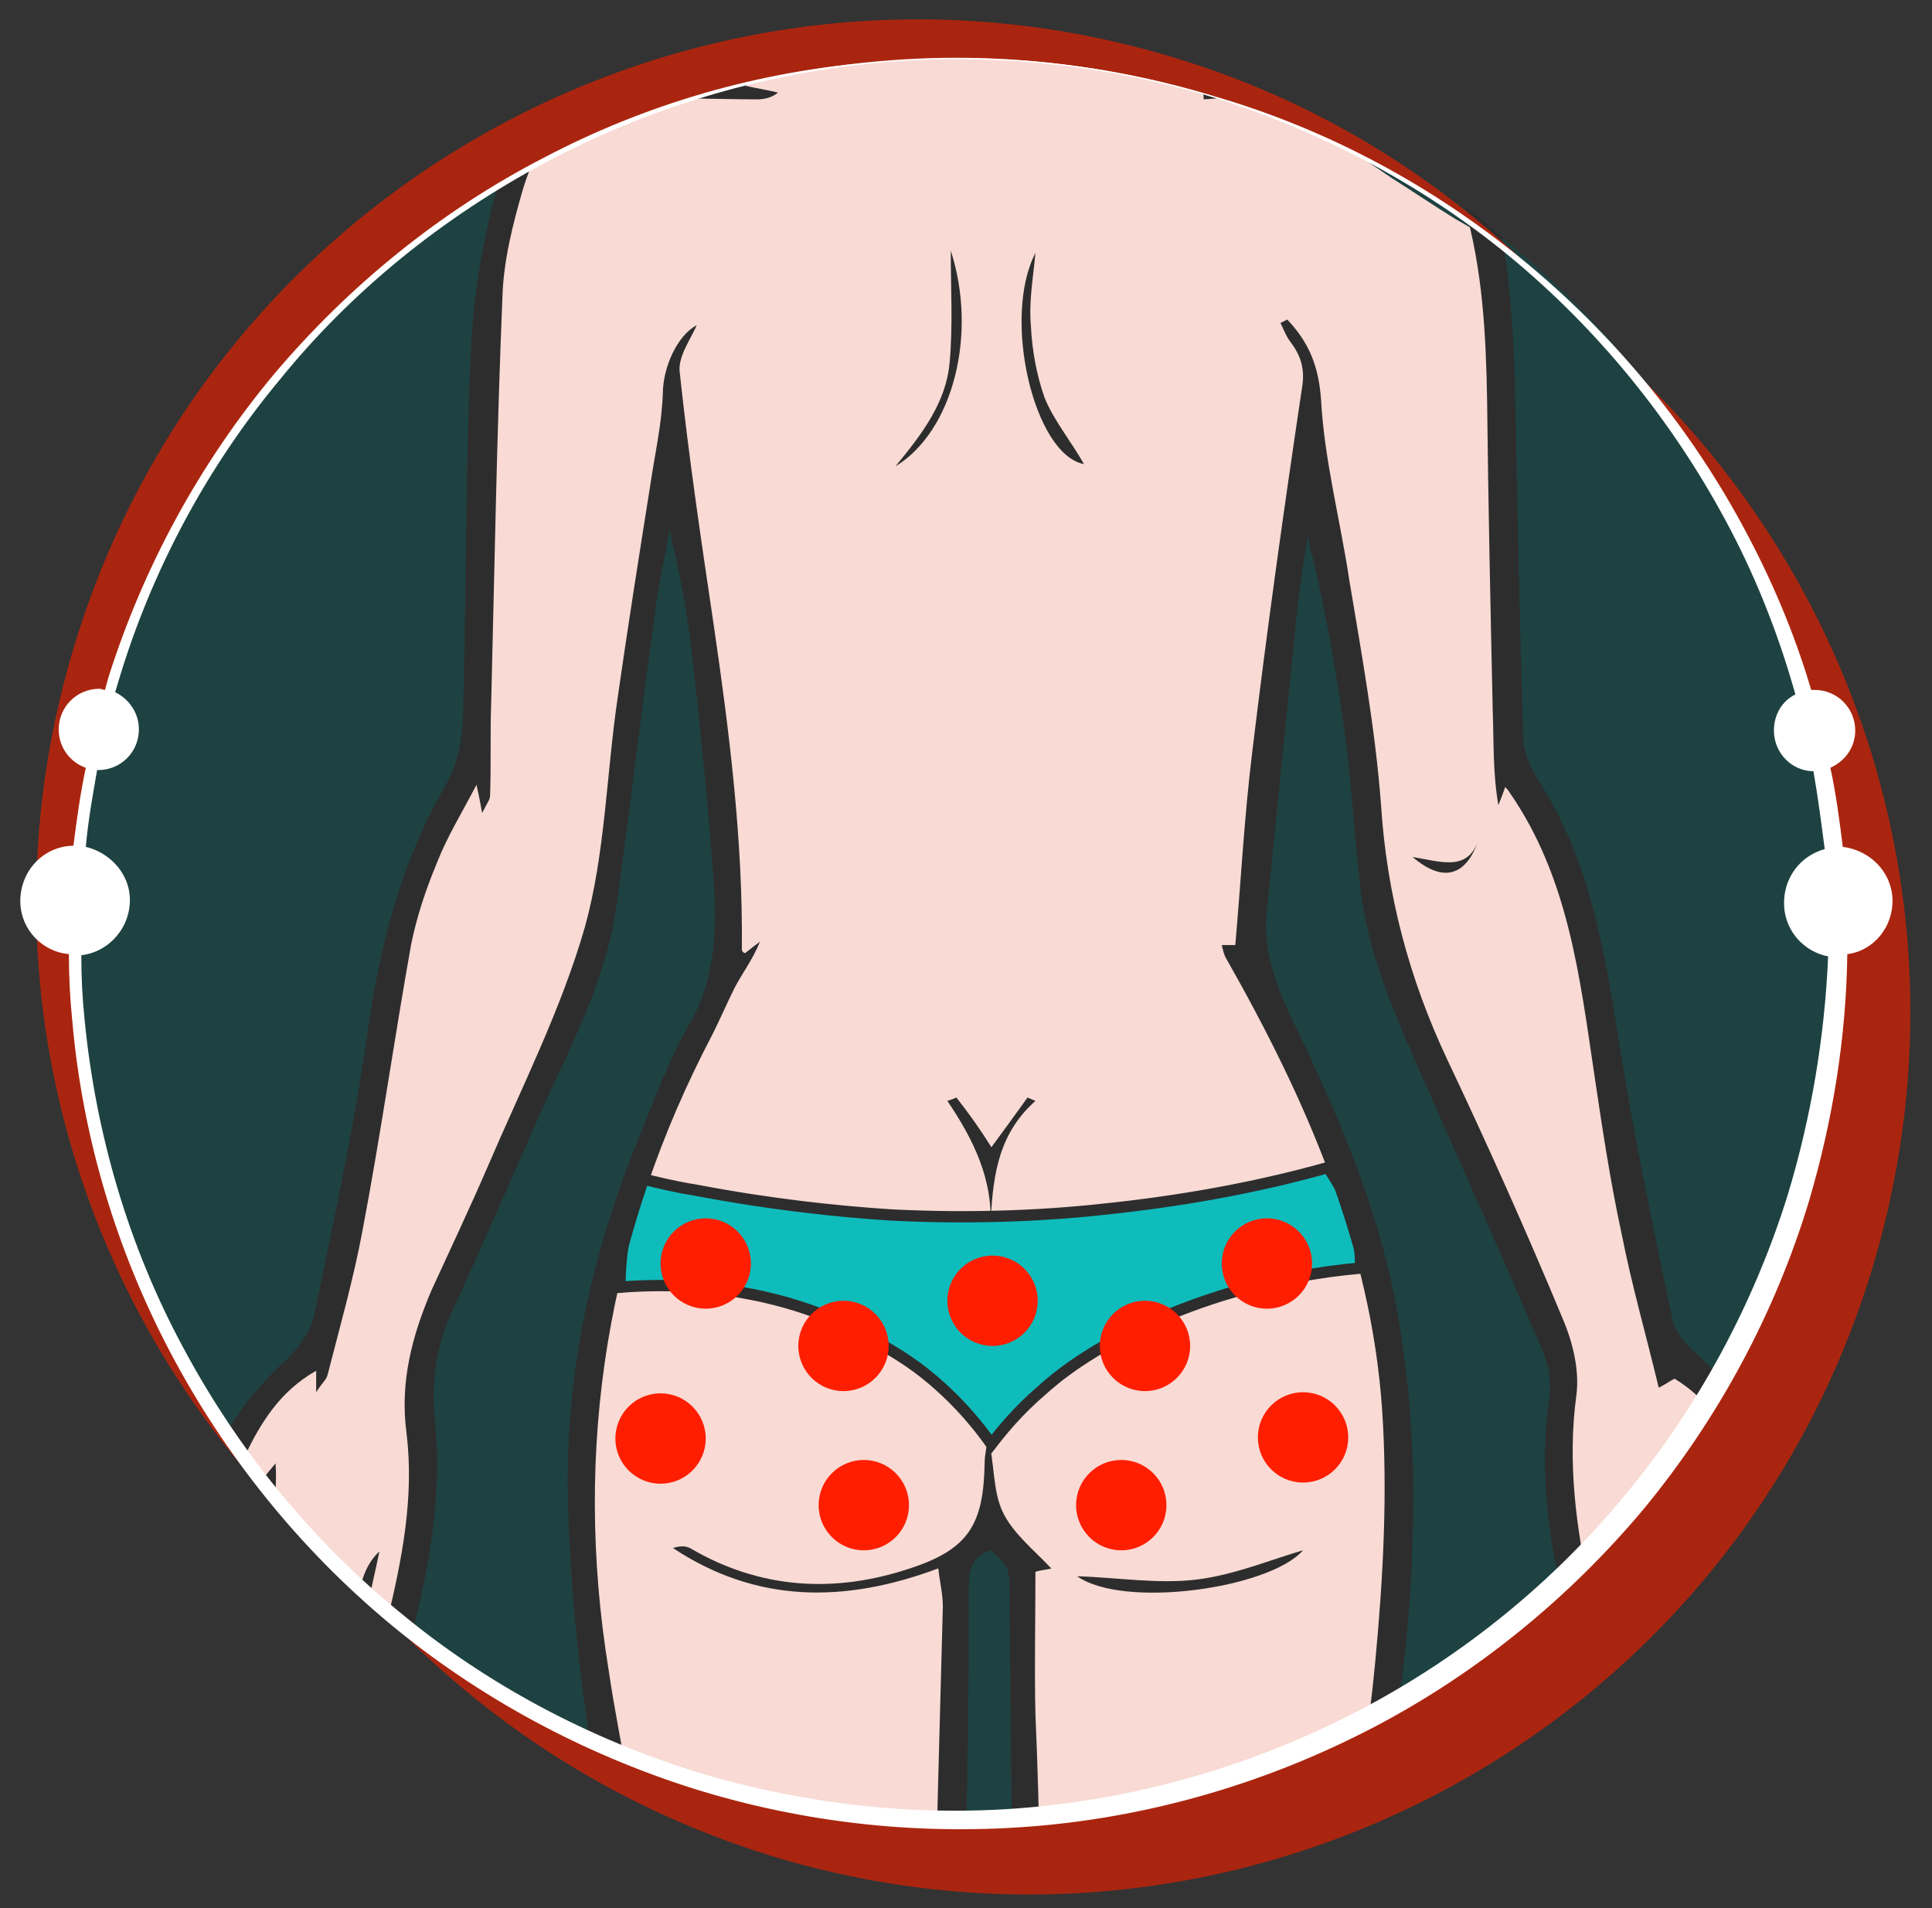 <?xml version="1.0" encoding="UTF-8"?> <!-- Generator: Adobe Illustrator 24.1.2, SVG Export Plug-In . SVG Version: 6.00 Build 0) --> <svg xmlns="http://www.w3.org/2000/svg" xmlns:xlink="http://www.w3.org/1999/xlink" x="0px" y="0px" viewBox="0 0 171.1 169" style="enable-background:new 0 0 171.1 169;" xml:space="preserve"><rect x="0" y="0" width="171.1" height="169" fill="#333333" stroke="none"/> <style type="text/css"> .st0{fill:#1D4241;} .st1{fill:#F9DAD4;} .st2{fill:#0FBCBC;} .st3{fill:#2D2D2D;} .st4{fill:none;stroke:#2D2D2D;stroke-miterlimit:10;} .st5{fill:#AA250F;} .st6{fill:#FFFFFF;} .st7{fill:#FF1E00;} </style> <g id="Слой_2"> <circle class="st0" cx="83.9" cy="82.3" r="78.5"></circle> </g> <g id="Слой_3"> <path class="st1" d="M20.6,127.7c0.8-2.1,1.9-3.4,2.8-4.2c1.3-1.1,2.2-1.3,3.3-2.5c1-1.1,1.5-2.2,2-3.7c1.2-3.7,1.6-6.8,2-9.2 c0.5-3.6,0.5-2.3,1.6-8.4c1.3-7.8,0.9-7.4,1.8-11.3c1-4.9,1.7-8,3.5-11.7c1.2-2.5,2.2-5,3.5-7.4c0.5-1,1.1-2,1.4-3.5 c0.4-2.1,0-3.9-0.4-5.1c0-2.9,0.1-5.8,0.2-8.8c0.3-11.4,0.3-12.9,0.6-15.7c0.2-2.3,0.4-3.4,0.6-5.9c0.2-4.3-0.2-4.7,0.2-7.4 c0.3-2,0.6-4.8,2.3-7.6c0.4-0.6,1.7-2.7,4.6-4.9c4.6-3.4,9.3-4.3,15-5.3c5.1-0.9,8.9-1,13.4-1.1c4.1-0.1,7.5-0.2,12,0.2 c1.7,0.2,7.5,0.7,14.8,2.8c4.8,1.3,7.2,2,10,3.7c1.5,0.9,1,0.7,7.5,5.1c1.9,1.2,3.5,2.3,5.6,3.6c1.6,0.9,2.9,1.7,3.8,2.2 c-0.2,0.9-0.4,2.4-0.5,4.3c-0.4,5,0.5,7,0.8,12.9c0.1,2.6-0.1,1.4,0,8.8c0.1,6,0.2,5.1,0.2,9.4c0,6.5-0.3,7.2,0.4,9.4 c0.7,2.3,1.3,2.5,3.1,6.3c0,0,1.8,3.7,3.1,8.2c1.2,4,0.9,5.1,2.2,13.1c1.3,8.4,1.5,6.7,2.2,12.1c0.7,5.9,0.6,8.8,2.7,12.3 c1.2,2,2.7,3.4,3.8,4.2c0.7,0.8,2.2,2.5,2.3,4.9c0,0.8-0.1,2.7-2.9,6.1c-1.6,1.9-4.5,4.9-9.4,7.3c-0.9-1-1.8-2.5-2.4-4.4 c-0.4-1.6-0.4-3.2-0.2-6.5c0.1-2.5,0.3-2.9,0.4-5.3c0.1-2.2,0.1-3.3,0-4.5c-0.4-3.5-2-4.5-4.3-9.6c-1.4-3-0.8-2.5-2.3-6.1 c-2.1-4.9-3.1-5.3-4.9-9.4c-0.3-0.7-1.3-3.6-3.1-9.4c-2.3-7.1-2.5-7.9-2.7-9.6c-0.5-3.8,0.4-3.9,0-8.2c-0.3-4-1.1-4.3-2.2-10.4 c-0.6-3.5-0.5-4.1-1.2-8.8c-0.6-4.3-1.3-7.7-1.8-10c-0.3,1.5-0.7,3.6-1.2,6.3c-0.8,4.8-1.1,7.6-1.6,11.5 c-1.5,12.2-2.2,18.3-2.5,20.2c-0.4,2.3-0.9,5.2,0.2,8.6c0.3,1,0.6,1.3,2.2,4.9c0.6,1.4,1.3,2.9,2.5,5.9c2.7,6.3,4.1,9.5,4.9,11.9 c1.8,5.4,2.5,10,2.7,12.1c0.5,3.7,0.5,6.7,0.4,10.6c-0.1,5.4-0.4,12.8-1.2,21.8c-2.5,2.2-4.7,3.5-6.2,4.2c-5,2.6-10.2,3.3-20.3,4.5 c-1.7,0.2-3.1,0.4-4,0.5c-0.4-0.8-0.9-1.9-1.2-3.4c-0.2-1.5-0.1-2.6,0-3.1c0.3-2.6,0.1-5.2,0.2-7.8c0.1-2.4,0-5.8-0.6-10.2 c-1-0.9-2-1.8-2.9-2.7c-0.8,1.6-1.7,3.1-2.5,4.7c-0.2,5-0.3,8.5-0.4,10.6c-0.1,3.9-0.2,6.1-0.2,9.2c0,2.4,0.1,4.3,0.2,5.7 c-4.4-0.6-7.7-1-9.2-1.2c-11.8-1.5-16.5-2-19.9-5.6c-0.8-0.9-1.3-1.7-1.6-2.2c-0.4-1.2-0.9-2.9-1.4-5.1c-0.9-4.5-0.8-7.8-0.8-10.6 c0.2-12.1-0.7-10.5-0.2-15.7c0.7-6.7,2.3-11.8,3.5-15.3c2-5.9,3.3-9.7,5.7-13.9c0.7-1.2,2.3-3.9,3.3-7.8c0.5-1.7,0.7-3.2,0.8-4.1 c0.3-5.9,0-10.7-0.4-14.1c-0.4-3.4-0.9-6.4-1.6-10.4c-0.9-5.4-1.4-7-2-11c-0.6-4.1-0.9-7.4-1-9.4c-0.4,1.9-1.1,4.8-1.8,8.4 c-0.3,1.5-1.4,7.5-2.5,17.6c-1.1,9.7-0.9,10.7-2,15.1c-0.8,3.4-1.7,5.7-3.5,10.4c-1.3,3.3-2.4,6.1-6.1,14.1 c-1.6,3.6-3.7,8.3-6.3,13.7c-0.5,1.1-1.2,2.7-1.2,4.7c0,1.3,0.2,2.1,0.4,2.9c0.4,2,0.3,3.8,0,7.4c-0.2,2.6-0.6,6.3-1.7,10.9 c-0.8-1-2-2.4-3.6-3.9c-2.1-2-3.6-3-4.7-3.9C25.3,134.4,22.8,131.9,20.6,127.7z"></path> <g id="Слой_5"> <path class="st2" d="M56.7,104.4c7.8,1.9,18.4,3.6,31.1,3.3c12.6-0.3,23.2-2.4,30.9-4.6c0.7,1.5,1.3,3.2,2,5 c0.5,1.4,0.9,2.8,1.2,4c-4.5,0.4-11.4,1.5-19.1,5c-7,3.2-12,7.2-15.2,10.2c-2.1-2.6-7-7.8-15.1-10.9c-8.4-3.3-15.7-2.6-19-2.2 c0.4-1.4,0.8-2.9,1.3-4.4C55.4,107.9,56.1,106.1,56.7,104.4z"></path> </g> <g id="Слой_6"> </g> <g> <path class="st3" d="M86.7,2.8c-1.4-0.1-2.9-0.3-4.3-0.3c1.6,0.3,3.3,0.4,4.9,0.4C87.1,2.8,86.9,2.8,86.7,2.8z"></path> <path class="st3" d="M122.4,124.8c0.5,7.4,0.1,14.9-0.6,22.3c-0.3,3.2-0.7,6.4-1.2,9.6c0.9-0.4,1.7-0.8,2.6-1.2 c1-6.4,1.8-12.9,1.9-19.5c0.2-5.9-0.1-11.8-1-17.6c-1.4-10.1-5.4-19.3-9.8-28.4c-1.4-3-2.5-6-2.1-9.4c0.9-8.9,1.8-17.8,2.7-26.7 c0.2-2.1,0.6-4.2,0.9-6.4c1.4,5.6,2.4,11.1,3.2,16.7c0.7,4.8,0.9,9.7,1.5,14.6c0.7,6,3.2,11.4,5.6,16.9 c3.5,7.9,7.1,15.9,10.5,23.9c0.6,1.3,0.8,2.9,0.6,4.3c-1,6.7,0.1,13.1,1.6,19.5c0.7-0.8,1.4-1.6,2-2.4c-1.2-5.7-2-11.4-1.2-17.4 c0.3-2.2-0.3-4.7-1.2-6.8c-3.2-7.7-6.6-15.3-10.2-22.9c-3.4-7.2-5.4-14.7-5.9-22.7c-0.5-6.6-1.7-13.2-2.8-19.8 c-0.8-5.3-2.2-10.6-2.5-15.9c-0.2-3.1-1.1-5.2-3-7.2c-0.2,0.1-0.4,0.2-0.6,0.3c0.3,0.6,0.5,1.2,0.9,1.7c0.9,1.2,1.3,2.4,1,4.1 c-1.6,10.7-3.1,21.4-4.4,32.2c-0.7,5.7-1,11.4-1.5,17.1h-1.2c0.1,0.4,0.2,0.9,0.4,1.2C115.7,97.4,121.4,110.4,122.4,124.8z"></path> <path class="st3" d="M61.1,137.1c-0.4-0.2-0.9-0.2-1.5,0c7.4,4.9,15.2,4.9,23.5,1.8c0.1,1.1,0.4,2.2,0.4,3.4 c-0.2,7.5-0.4,14.9-0.6,22.4c0.9,0.1,1.8,0.1,2.6,0.2c0.2-7.8,0.3-15.7,0.3-23.6c0-1.8-0.1-3.3,1.9-4c1.7,1.4,1.7,1.4,1.7,4.4 c0.1,7.8,0.1,15.5,0.3,23.3c0.8,0,1.6,0,2.4,0c-0.1-4.4-0.2-8.7-0.4-13.1c-0.1-4.2,0-8.5,0-12.7c0.7-0.2,1.2-0.2,1.4-0.3 c-1.5-1.6-3.4-3.1-4.3-5c-0.9-1.9-0.7-4.3-1.3-6.6c-0.1,0.8-0.3,1.5-0.3,2.3c-0.1,5.4-1.4,7.6-6.6,9.3 C74,141.1,67.4,140.8,61.1,137.1z"></path> <path class="st3" d="M132.2,63c0.1,2.7,0,5.5,0.5,8.3c0.2-0.5,0.4-1,0.6-1.6c0.1,0.1,0.3,0.3,0.4,0.5c5.2,7.5,6.2,16.3,7.5,25 c0.7,4.7,1.4,9.4,2.4,14c0.9,4.6,2.2,9.1,3.3,13.7c0.6-0.3,1-0.6,1.4-0.8c2.3,1.4,3.7,3.2,4.9,5.3c0.7-0.5,1.4-1,2.2-1.5 c-1.4-2.4-3.3-4.3-5.4-6.2c-0.8-0.8-1.7-1.8-1.9-2.9c-1.7-8.1-3.4-16.2-4.7-24.4c-1.3-8.2-2.6-16.4-7.3-23.5 c-0.6-1-1.1-2.2-1.2-3.4c-0.3-9.9-0.5-19.7-0.7-29.6c-0.1-5-0.3-10-1.2-15c-0.7-0.5-1.4-1.1-2.1-1.7c-0.4-0.3-0.8-0.6-1.2-0.9 c1.6,5.6,1.9,11.3,2,17.1C131.8,44.7,132,53.9,132.2,63z"></path> <path class="st3" d="M32.6,142.1c0.3-1.6,0.7-3.2,1-4.7c-1.2,1.1-1.6,2.6-1.9,4.1C32,141.7,32.3,141.9,32.6,142.1z"></path> <path class="st3" d="M70.6,4.3c-2.6,0.6-5.2,1-7.9,1.3C61,6,59.2,6.2,57.4,6.3c-3.2,1.6-6.4,3.1-9.9,3.6c-1.6,1.6-2.7,3.7-3.4,6.4 c-1.3,4.8-2.2,9.8-2.4,14.8c-0.5,10.8-0.4,21.7-0.7,32.6c-0.1,1.9-0.5,4-1.4,5.6c-4.1,7-6,14.5-7.1,22.5c-1.2,8.3-3,16.6-4.7,24.8 c-0.3,1.4-1.4,2.8-2.4,3.8c-2.1,1.9-3.9,4-5.3,6.4c0.6,0.7,1.1,1.4,1.6,2.1c1.4-2.9,3.1-5.7,6.3-7.5v1.9c0.5-0.8,0.9-1.1,1-1.5 c1.1-4.3,2.3-8.5,3.1-12.8c1.6-8.4,2.8-16.9,4.3-25.3c0.5-2.5,1.3-4.9,2.3-7.3c0.9-2.3,2.2-4.4,3.5-6.9c0.2,0.9,0.3,1.4,0.5,2.5 c0.4-0.8,0.7-1.2,0.7-1.5c0.1-2.8,0-5.5,0.1-8.3c0.3-12,0.5-24,1-36c0.1-3.1,0.9-6.3,1.8-9.4c1.7-5.6,4.3-7.6,10.1-8 c3.5-0.2,7.1,0,10.6,0c0.6,0,1.3-0.1,1.9-0.6C68.1,8,67.4,7.9,66,7.6c1.9-0.8,3.3-1.5,4.7-2.1c0.8-0.4,1.7-0.6,2.3-1.1 c0.3-0.3,0.7-0.6,1-0.8C72.9,3.8,71.8,4.1,70.6,4.3z"></path> <path class="st3" d="M23.1,131.2c0.3,0.6,0.7,1.2,0.9,1.8c0.1,0.1,0.2,0.2,0.3,0.3c0.1-1.2,0.2-2.4,0.1-3.7 C23.9,130.2,23.5,130.7,23.1,131.2z"></path> <path class="st3" d="M65.7,84.1c0.1-9.7-1.1-19.2-2.5-28.8c-1.1-7.4-2.2-14.8-3-22.3c-0.2-1.4,1-3,1.5-4.2c-1.7,0.9-3,3.7-3,6.1 c-0.1,2.7-0.7,5.3-1.1,8c-1,6.3-2,12.6-2.9,18.9c-1,6.8-1.1,13.8-2.9,20.3c-2.1,7.3-5.6,14.2-8.6,21.2c-1.6,3.7-3.3,7.3-5,11 c-1.7,4-2.8,8.1-2.2,12.6c0.7,5.7-0.4,11.2-1.7,16.6c0.7,0.6,1.3,1.2,2,1.9c1.7-6.4,2.9-12.9,2.2-19.7c-0.3-3.3,0.1-6.4,1.5-9.5 c2.7-5.8,5.2-11.6,7.8-17.5c2.7-6,5.9-11.9,6.8-18.5c1.2-8.6,2.2-17.3,3.4-25.9c0.3-2.5,0.9-5,1.3-7.4c0.8,3.5,1.5,6.9,1.9,10.3 c0.7,6,1.3,12.1,1.8,18.1c0.4,5.3,0.9,10.5-2,15.5c-1.8,3.1-3,6.5-4.4,9.9c-4.2,10.3-6.6,21-6.3,32.3c0.2,8.2,1.1,16.2,2.4,24.2 c1,0.4,2,0.7,3,1c-0.6-3.4-1.3-6.9-1.8-10.3c-3.2-19.7-0.1-38.6,9.2-56.3c0.7-1.4,1.3-2.8,2-4.2c0.7-1.3,1.6-2.5,2.2-4 c-0.4,0.3-0.8,0.6-1.3,1C65.8,84.4,65.7,84.2,65.7,84.1z"></path> <path class="st3" d="M106.6,8.8c1.3-0.1,2.6-0.2,3.9-0.2c0.3,0,0.6,0,0.9,0c-1.1-0.4-2.1-0.7-3.2-1.1c0.1,0.1,0.3,0.2,0.4,0.2 c-0.4,0.1-1.2,0.2-2.1,0.4C106.6,8.4,106.6,8.6,106.6,8.8z"></path> <path class="st3" d="M96,41.1c-4.4-0.8-7.3-12.9-4.3-18.7c-0.2,2.2-0.6,4.3-0.4,6.5c0.1,2.1,0.5,4.3,1.2,6.3 C93.3,37.2,94.8,39,96,41.1z"></path> <path class="st3" d="M84.2,22.2c2.4,7.4,0.2,16-4.9,19.1c2.4-2.9,4.5-5.7,4.8-9.2C84.4,28.9,84.2,25.5,84.2,22.2z"></path> <path class="st3" d="M115.4,137.3c-3,3.4-15.9,5.2-20,2.3c3.5,0.1,7.1,0.7,10.5,0.3C109.3,139.5,112.6,138.1,115.4,137.3z"></path> <path class="st3" d="M87.8,101.6c1.1-1.5,2.2-3,3.2-4.4c0.2,0.1,0.5,0.2,0.7,0.3c-3.5,3.1-3.8,7.1-4,11.3 c0.3-4.3-1.5-7.9-3.8-11.3c0.3-0.1,0.6-0.2,0.8-0.3C85.8,98.6,86.8,100,87.8,101.6z"></path> <path class="st3" d="M125.1,75.9c2.5,0.4,4.8,1.3,5.8-1.4C129.8,77.6,127.8,78.2,125.1,75.9z"></path> </g> <path class="st4" d="M87.8,127.9c-1.9-2.7-3.8-4.5-5.2-5.7c-2-1.7-3.8-2.7-5.4-3.6c-1.2-0.7-2.7-1.5-4.7-2.3 c-0.6-0.2-2.9-1.1-6.1-1.7c-2.6-0.5-6.5-1-11.5-0.6c0-1.9,0.2-4.3,1-6.9c0.3-1,0.7-1.9,1-2.7c1.2,0.3,2.8,0.7,4.7,1 c6.8,1.3,12.7,1.9,17.3,2.2c7.8,0.4,14.5,0,19.7-0.6c7.3-0.8,13.7-2.1,19-3.6c0.6,0.9,1.4,2.1,2,3.7c0.8,2.1,0.9,4,0.9,5.2 c-7.7,0.7-13.6,2.7-17.4,4.3c-6.5,2.7-9.8,5.6-10.8,6.5C90.2,124.9,88.8,126.6,87.8,127.9z"></path> </g> <g id="Слой_1"> <g> <g> <path class="st5" d="M143,31.3c17.5,19.7,24.6,47.9,16.3,74.9c-12.7,41.2-56.4,64.3-97.6,51.6c-11-3.4-20.8-9-28.9-16.2 c9.2,10.3,21.2,18.3,35.3,22.7c41.2,12.7,84.9-10.4,97.6-51.6C175,82.4,165.1,51,143,31.3z"></path> </g> <g> <path class="st5" d="M10.1,60.2C22.8,19,66.5-4.1,107.7,8.6c11.8,3.6,22,9.8,30.4,17.7c-9-9.5-20.4-17-33.8-21.1 C63.1-7.5,19.4,15.6,6.7,56.8c-9.1,29.4,0.1,60.1,21.2,79.9C9.3,116.9,1.5,88,10.1,60.2z"></path> </g> <g> <g> <path class="st6" d="M167.6,79.6c-0.1-2.4-2-4.3-4.4-4.6c-0.3-2.4-0.6-4.7-1.1-7c1.3-0.6,2.2-1.8,2.2-3.3c0-2-1.6-3.6-3.6-3.6 c-0.1,0-0.2,0-0.3,0c-1.5-5.1-3.6-10-6.1-14.6c-9.8-18.1-26.8-32.1-46.5-37.9c-9.8-3-20.1-4.1-30.3-3.1 C67.2,6.3,57.2,9.2,48.1,14C39,18.7,30.9,25.3,24.3,33.1C17.7,41,12.7,50.2,9.6,60c-0.1,0.4-0.2,0.7-0.3,1.1 c-0.2,0-0.3-0.1-0.5-0.1c-2,0-3.6,1.6-3.6,3.6c0,1.6,1,2.9,2.4,3.4c-0.5,2.3-0.8,4.6-1.1,6.9c0,0-0.1,0-0.1,0 c-2.7,0.1-4.7,2.4-4.6,5.1c0.1,2.4,2,4.3,4.3,4.5c0,2,0.1,3.9,0.3,5.9c0.9,10.3,3.9,20.3,8.7,29.4c4.8,9.1,11.4,17.3,19.3,23.9 c7.9,6.6,17.2,11.6,27,14.7c9.9,3.1,20.3,4.2,30.6,3.3c10.3-0.9,20.4-3.9,29.6-8.7c9.2-4.8,17.4-11.5,24-19.4 c6.6-8,11.6-17.3,14.6-27.2c2.1-7.1,3.3-14.5,3.4-21.9C166,84.2,167.7,82,167.6,79.6z M158.3,105.9c-3,9.6-7.9,18.7-14.3,26.4 c-6.4,7.8-14.4,14.3-23.3,19c-8.9,4.7-18.7,7.7-28.8,8.7c-10,1-20.3-0.1-30-3c-9.7-3-18.8-7.8-26.6-14.3 c-7.8-6.4-14.3-14.4-19.1-23.4c-4.8-8.9-7.7-18.8-8.7-28.9c-0.2-1.9-0.3-3.8-0.3-5.8c2.5-0.3,4.4-2.5,4.3-5.1 c-0.1-2.2-1.8-4-3.9-4.5c0.2-2.3,0.6-4.5,1-6.8c0,0,0.1,0,0.1,0c2,0,3.6-1.6,3.6-3.6c0-1.5-0.9-2.7-2.1-3.3 c0.1-0.3,0.2-0.7,0.3-1c2.9-9.7,7.8-18.9,14.3-26.7c6.4-7.9,14.5-14.4,23.5-19.2c9-4.8,18.9-7.8,29.1-8.8 c10.2-1,20.5,0.1,30.3,3.1c9.7,3.1,18.9,8,26.7,14.6c7.8,6.6,14.2,14.7,18.9,23.7c2.4,4.6,4.3,9.5,5.7,14.5 c-1.2,0.6-1.9,1.8-1.9,3.2c0,2,1.6,3.6,3.5,3.6c0.4,2.3,0.7,4.6,1,6.9c-2.2,0.6-3.7,2.6-3.6,5c0.1,2.3,1.8,4.1,3.9,4.5 C161.6,91.8,160.4,99,158.3,105.9z"></path> </g> </g> </g> <g> <circle class="st7" cx="87.9" cy="115.2" r="4"></circle> <circle class="st7" cx="74.7" cy="119.2" r="4"></circle> <circle class="st7" cx="101.4" cy="119.2" r="4"></circle> <circle class="st7" cx="62.5" cy="111.9" r="4"></circle> <circle class="st7" cx="112.2" cy="111.9" r="4"></circle> <circle class="st7" cx="76.5" cy="133.3" r="4"></circle> <circle class="st7" cx="99.3" cy="133.3" r="4"></circle> <circle class="st7" cx="115.4" cy="127.3" r="4"></circle> <circle class="st7" cx="58.5" cy="127.4" r="4"></circle> </g> </g> </svg> 